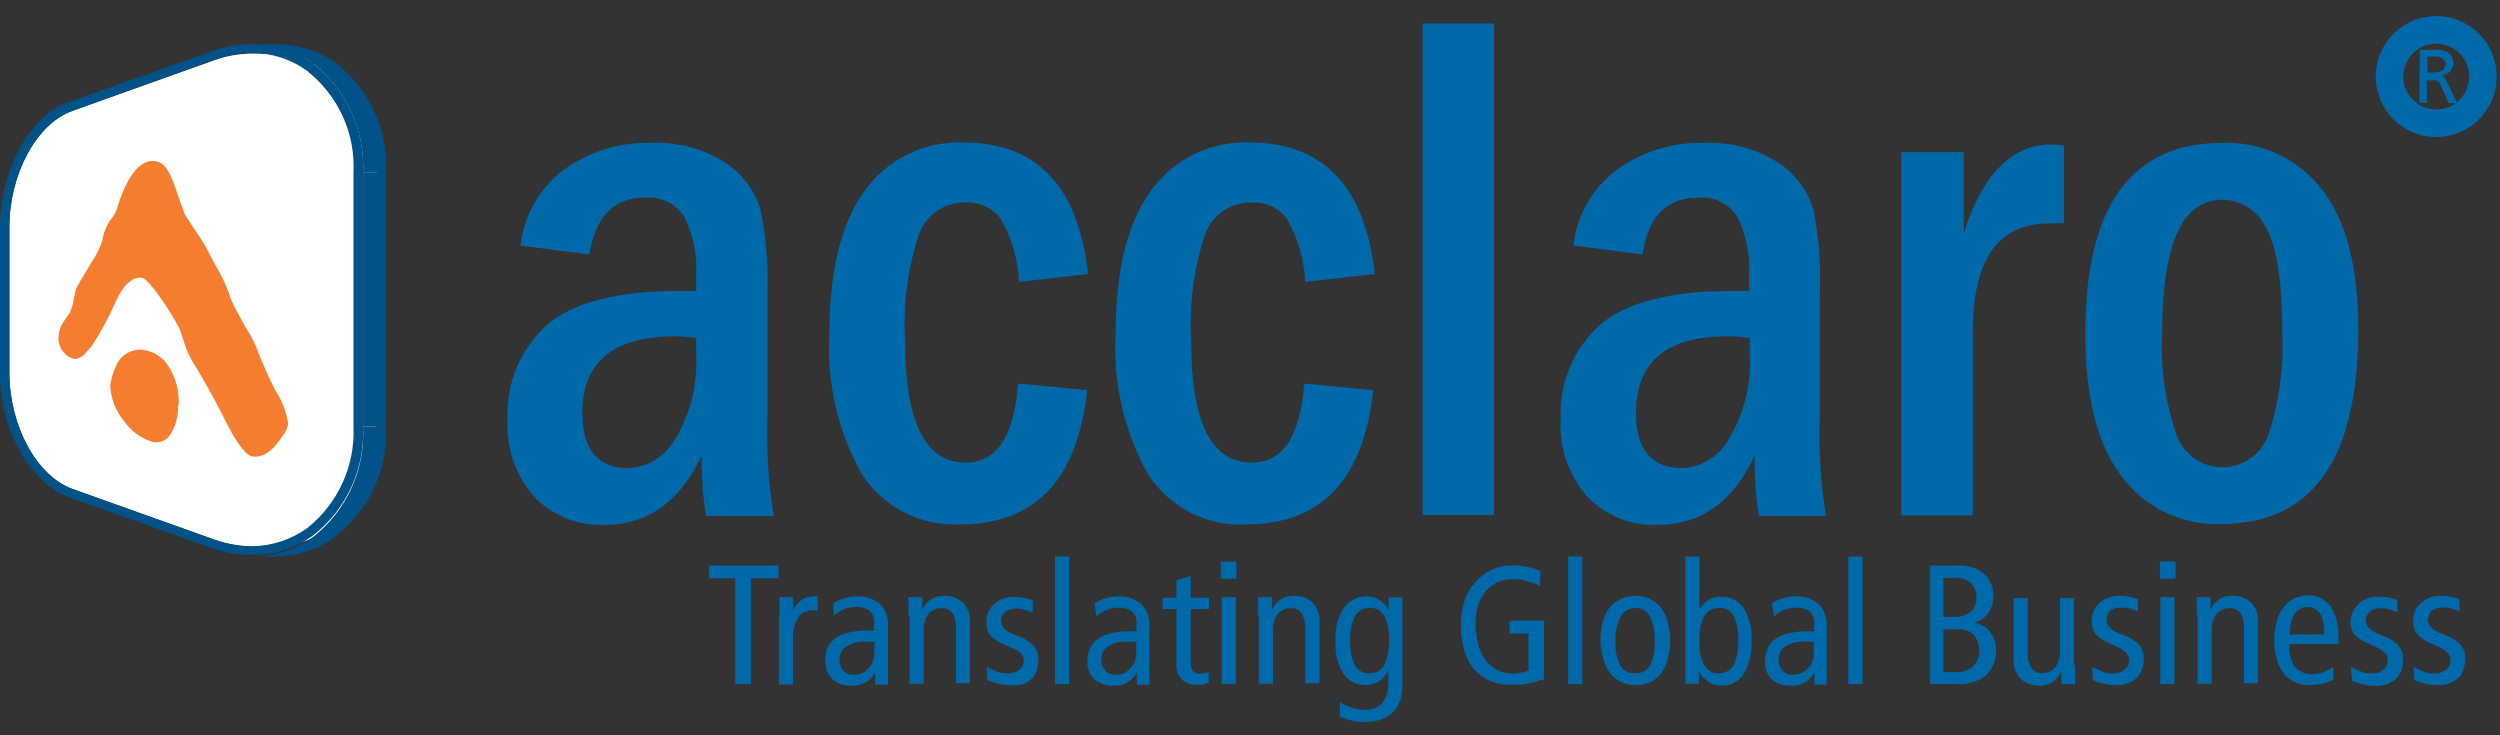 <?xml version="1.0"?>
<svg xmlns="http://www.w3.org/2000/svg" width="136" height="40" viewBox="0 0 136 40" fill="none">
<rect x="0" y="0" width="136" height="40" fill="#333333" stroke="none"/>
<g clip-path="url(#clip0_3_1150)">
<path d="M32.06 13.845L28.31 13.355C28.401 12.555 28.653 11.781 29.05 11.08C29.447 10.379 29.981 9.765 30.62 9.275C32.001 8.254 33.684 7.726 35.4 7.775C36.836 7.704 38.258 8.081 39.47 8.855C40.385 9.454 41.058 10.357 41.37 11.405C41.672 12.868 41.8 14.362 41.75 15.855V22.585C41.682 24.418 41.796 26.254 42.09 28.065H38.41C38.23 26.978 38.153 25.876 38.18 24.775C37 27.275 35.25 28.555 32.88 28.555C32.169 28.582 31.46 28.459 30.8 28.194C30.14 27.929 29.544 27.527 29.05 27.015C28.048 25.856 27.532 24.355 27.61 22.825C27.564 21.869 27.729 20.914 28.093 20.029C28.458 19.144 29.014 18.351 29.72 17.705C31.14 16.445 33.58 15.825 37.05 15.825C37.23 15.825 37.49 15.825 37.87 15.825V15.025C37.939 13.926 37.725 12.828 37.25 11.835C37.028 11.47 36.708 11.175 36.325 10.984C35.943 10.793 35.515 10.713 35.09 10.755C33.4 10.735 32.4 11.765 32.06 13.845ZM37.87 18.375C37.38 18.325 37 18.295 36.74 18.295C33.367 18.295 31.68 19.685 31.68 22.465C31.68 24.465 32.52 25.465 34.19 25.465C34.726 25.438 35.246 25.271 35.699 24.982C36.151 24.693 36.52 24.29 36.77 23.815C37.576 22.451 37.959 20.877 37.87 19.295V18.375Z" fill="#0069AA"/>
<path d="M59.19 14.905L55.43 15.335C55.386 14.123 55.042 12.941 54.43 11.895C54.209 11.604 53.921 11.371 53.59 11.218C53.258 11.065 52.895 10.995 52.53 11.015C51.988 11 51.454 11.153 51.003 11.454C50.551 11.755 50.204 12.188 50.01 12.695C49.375 14.586 49.113 16.584 49.24 18.575C49.24 22.975 50.34 25.165 52.53 25.165C54.22 25.165 55.18 23.725 55.38 20.865L59.14 21.225C58.62 26.085 56.33 28.525 52.24 28.525C51.182 28.582 50.127 28.357 49.184 27.874C48.241 27.391 47.443 26.667 46.87 25.775C45.582 23.464 44.975 20.836 45.12 18.195C45.12 14.795 45.74 12.195 47 10.425C47.614 9.554 48.439 8.852 49.397 8.386C50.355 7.919 51.416 7.702 52.48 7.755C56.43 7.775 58.65 10.145 59.19 14.905Z" fill="#0069AA"/>
<path d="M74.79 14.905L71 15.335C70.951 14.124 70.608 12.943 70 11.895C69.778 11.603 69.488 11.37 69.155 11.217C68.822 11.063 68.456 10.994 68.09 11.015C67.548 11.002 67.016 11.157 66.565 11.458C66.114 11.758 65.767 12.19 65.57 12.695C64.94 14.588 64.679 16.584 64.8 18.575C64.8 22.975 65.91 25.165 68.09 25.165C69.79 25.165 70.74 23.725 70.95 20.865L74.7 21.225C74.187 26.085 71.89 28.518 67.81 28.525C66.751 28.588 65.694 28.366 64.75 27.882C63.806 27.399 63.008 26.671 62.44 25.775C61.152 23.464 60.545 20.836 60.69 18.195C60.69 14.795 61.31 12.195 62.57 10.425C63.183 9.555 64.005 8.854 64.962 8.387C65.918 7.92 66.977 7.703 68.04 7.755C72 7.775 74.25 10.145 74.79 14.905Z" fill="#0069AA"/>
<path d="M77.39 1.275H81.27V28.015H77.39V1.275Z" fill="#0069AA"/>
<path d="M89.34 13.845L85.59 13.355C85.681 12.555 85.933 11.781 86.33 11.08C86.727 10.379 87.261 9.765 87.9 9.275C89.283 8.252 90.97 7.724 92.69 7.775C94.123 7.705 95.541 8.083 96.75 8.855C97.665 9.454 98.338 10.357 98.65 11.405C98.943 12.869 99.061 14.363 99 15.855V22.585C98.93 24.418 99.041 26.253 99.33 28.065H95.69C95.51 26.978 95.433 25.876 95.46 24.775C94.28 27.295 92.53 28.555 90.17 28.555C89.459 28.586 88.749 28.464 88.089 28.199C87.428 27.933 86.832 27.529 86.34 27.015C85.333 25.859 84.816 24.356 84.9 22.825C84.852 21.869 85.015 20.915 85.378 20.03C85.741 19.145 86.295 18.351 87 17.705C88.42 16.445 90.86 15.825 94.33 15.825C94.51 15.825 94.77 15.825 95.15 15.825V15.025C95.216 13.927 95.007 12.831 94.54 11.835C94.318 11.47 93.998 11.175 93.615 10.984C93.233 10.793 92.805 10.713 92.38 10.755C90.68 10.735 89.68 11.765 89.34 13.845ZM95.15 18.375C94.67 18.325 94.28 18.295 94.02 18.295C90.673 18.282 89 19.672 89 22.465C89 24.465 89.85 25.465 91.52 25.465C92.055 25.436 92.573 25.269 93.023 24.98C93.474 24.69 93.841 24.289 94.09 23.815C94.896 22.451 95.279 20.877 95.19 19.295V18.375H95.15Z" fill="#0069AA"/>
<path d="M103.41 8.275H106.83V12.695C107.83 9.485 109.45 7.865 111.56 7.865C111.801 7.869 112.041 7.886 112.28 7.915V12.155C112.014 12.134 111.746 12.134 111.48 12.155C108.7 12.155 107.32 14.105 107.32 18.045V28.035H103.43V8.275H103.41Z" fill="#0069AA"/>
<path d="M128.29 17.935C128.29 24.975 125.807 28.498 120.84 28.505C119.801 28.547 118.767 28.338 117.827 27.894C116.886 27.45 116.067 26.784 115.44 25.955C114.13 24.265 113.44 21.635 113.44 18.145C113.44 11.225 115.927 7.768 120.9 7.775C121.933 7.732 122.961 7.936 123.898 8.371C124.836 8.806 125.656 9.459 126.29 10.275C127.63 11.975 128.29 14.515 128.29 17.935ZM124.16 18.145C124.16 15.365 123.87 13.465 123.28 12.405C123.067 11.949 122.73 11.563 122.307 11.29C121.884 11.018 121.393 10.87 120.89 10.865C118.71 10.865 117.62 13.285 117.62 18.145C117.525 20.011 117.789 21.879 118.4 23.645C118.582 24.163 118.92 24.611 119.368 24.928C119.816 25.246 120.351 25.416 120.9 25.416C121.449 25.416 121.984 25.246 122.432 24.928C122.88 24.611 123.218 24.163 123.4 23.645C123.986 21.873 124.244 20.009 124.16 18.145Z" fill="#0069AA"/>
<path d="M0.51 20.275H1.77C1.77 23.185 3.24 25.905 5.19 26.595H3.93C2 25.875 0.51 23.155 0.51 20.275Z" fill="#005288"/>
<path d="M3.93 26.575H5.19L12.93 29.325H11.67L3.93 26.575Z" fill="#005288"/>
<path d="M11.67 3.275H12.93L5.19 6.035H3.93L11.67 3.275Z" fill="#005288"/>
<path d="M13.7 2.925H15C14.318 2.934 13.642 3.055 13 3.285H11.67C12.319 3.041 13.007 2.919 13.7 2.925Z" fill="#005288"/>
<path d="M11.67 29.325H12.93C13.573 29.552 14.248 29.674 14.93 29.685H13.7C13.007 29.691 12.319 29.569 11.67 29.325Z" fill="#005288"/>
<path d="M15 2.925C16.1 2.928 17.171 3.278 18.06 3.925H16.76C15.87 3.278 14.8 2.928 13.7 2.925H15Z" fill="white"/>
<path d="M13.7 2.405H15C16.204 2.396 17.378 2.775 18.35 3.485H17.05C16.078 2.775 14.904 2.396 13.7 2.405Z" fill="#005288"/>
<path d="M19.72 5.875H18.49C18.087 5.085 17.505 4.4 16.79 3.875H18.05C18.746 4.411 19.317 5.094 19.72 5.875Z" fill="white"/>
<path d="M19.87 6.215H18.61L18.46 5.875H19.69C19.758 5.984 19.818 6.098 19.87 6.215Z" fill="white"/>
<path d="M18 28.705C17.112 29.355 16.04 29.706 14.94 29.705H13.7C14.8 29.706 15.872 29.355 16.76 28.705C17.811 27.921 18.571 26.809 18.92 25.545H20.26C19.852 26.807 19.063 27.911 18 28.705Z" fill="white"/>
<path d="M20.18 25.575H18.85C19.067 24.803 19.178 24.006 19.18 23.205H20.44C20.501 24.004 20.413 24.808 20.18 25.575Z" fill="white"/>
<path d="M20.49 9.395H19.23V23.185H20.49V9.395Z" fill="white"/>
<path d="M19.87 6.215C20.309 7.217 20.53 8.301 20.52 9.395H19.26C19.273 8.301 19.052 7.216 18.61 6.215H19.87Z" fill="white"/>
<path d="M16.76 3.895C17.584 4.553 18.241 5.398 18.675 6.359C19.11 7.32 19.31 8.371 19.26 9.425V23.205C19.314 24.259 19.115 25.311 18.68 26.273C18.245 27.235 17.587 28.079 16.76 28.735C15.87 29.381 14.8 29.731 13.7 29.735C13.019 29.721 12.344 29.599 11.7 29.375L3.93 26.595C2 25.875 0.51 23.155 0.51 20.275V12.355C0.51 9.455 2 6.725 3.93 6.035L11.67 3.275C12.312 3.044 12.988 2.922 13.67 2.915C14.778 2.906 15.86 3.249 16.76 3.895Z" fill="white"/>
<path d="M19.75 23.205H21C21.058 24.339 20.843 25.47 20.373 26.503C19.903 27.537 19.192 28.443 18.3 29.145C17.348 29.863 16.192 30.259 15 30.275H13.7C14.904 30.284 16.078 29.905 17.05 29.195C17.947 28.486 18.66 27.571 19.13 26.529C19.6 25.486 19.812 24.347 19.75 23.205Z" fill="#005288"/>
<path d="M21 9.395H19.75V23.185H21V9.395Z" fill="#005288"/>
<path d="M17.05 3.465H18.31C19.2 4.167 19.908 5.071 20.376 6.103C20.844 7.135 21.058 8.263 21 9.395H19.75C19.801 8.263 19.583 7.136 19.114 6.105C18.644 5.074 17.937 4.169 17.05 3.465Z" fill="#005288"/>
<path d="M17.05 3.465C17.941 4.165 18.652 5.07 19.122 6.101C19.591 7.133 19.807 8.263 19.75 9.395V23.185C19.807 24.317 19.591 25.447 19.122 26.478C18.652 27.51 17.941 28.414 17.05 29.115C16.078 29.825 14.904 30.204 13.7 30.195C12.957 30.195 12.219 30.067 11.52 29.815L3.78 27.065C1.62 26.275 0 23.365 0 20.275V12.355C0 9.275 1.62 6.275 3.75 5.545L11.52 2.795C12.219 2.54 12.956 2.408 13.7 2.405C14.9 2.398 16.072 2.769 17.05 3.465ZM19.23 23.205V9.395C19.283 8.343 19.085 7.294 18.652 6.334C18.219 5.374 17.564 4.531 16.74 3.875C15.852 3.226 14.78 2.875 13.68 2.875C12.998 2.887 12.323 3.009 11.68 3.235L3.93 6.035C2 6.725 0.51 9.455 0.51 12.355V20.275C0.51 23.185 1.98 25.905 3.93 26.595L11.67 29.355C12.313 29.582 12.988 29.703 13.67 29.715C14.77 29.711 15.84 29.361 16.73 28.715C17.55 28.058 18.204 27.216 18.639 26.259C19.073 25.301 19.276 24.255 19.23 23.205Z" fill="#005288"/>
<path d="M15.68 23.055C15.631 23.309 15.517 23.547 15.35 23.745C14.83 24.565 14.27 24.925 13.7 24.825C13.34 24.745 12.83 24.055 12.19 22.745C11.6 21.585 11.08 20.665 10.64 19.945C10.457 19.658 10.296 19.357 10.16 19.045C10.03 18.655 9.9 18.295 9.77 17.885C9.505 17.39 9.215 16.909 8.9 16.445C8.3 15.565 7.9 15.135 7.71 15.105C7.2 15.055 6.71 15.495 6.3 16.395C5.938 17.235 5.503 18.041 5 18.805C4.82 19.015 4.67 19.195 4.57 19.295C4.47 19.395 4.21 19.555 4.05 19.525C3.817 19.479 3.608 19.351 3.46 19.165C3.27 18.947 3.17 18.664 3.18 18.375C3.185 18.073 3.275 17.778 3.44 17.525L3.8 17.005C3.894 16.794 3.961 16.572 4 16.345C4.031 16.142 4.075 15.942 4.13 15.745C4.13 15.645 4.46 15.135 5.05 14.155C5.274 13.822 5.449 13.458 5.57 13.075C5.627 12.68 5.774 12.303 6 11.975C6.152 11.796 6.273 11.593 6.36 11.375C6.481 10.934 6.641 10.506 6.84 10.095C7.28 9.195 7.77 8.755 8.31 8.755C8.85 8.755 9.16 9.165 9.47 10.015C9.67 10.585 9.85 11.125 10.06 11.685C10.78 12.765 11.16 13.355 11.19 13.415C11.47 13.975 11.78 14.545 12.09 15.105C12.17 15.235 12.24 15.445 12.35 15.695C12.46 15.945 12.53 16.165 12.55 16.265C12.85 16.899 13.184 17.516 13.55 18.115C13.723 18.402 13.87 18.703 13.99 19.015C14.278 19.781 14.612 20.529 14.99 21.255C15.345 21.799 15.58 22.413 15.68 23.055ZM9.68 22.055C9.707 22.599 9.571 23.139 9.29 23.605C9.193 23.776 9.043 23.911 8.862 23.988C8.682 24.066 8.481 24.082 8.29 24.035C7.662 23.847 7.118 23.448 6.75 22.905C6.288 22.362 6.023 21.678 6 20.965C6.046 20.619 6.143 20.282 6.29 19.965C6.395 19.663 6.6 19.406 6.871 19.237C7.142 19.068 7.463 18.997 7.78 19.035C8.071 19.071 8.349 19.173 8.594 19.335C8.839 19.496 9.043 19.712 9.19 19.965C9.578 20.587 9.763 21.313 9.72 22.045L9.68 22.055Z" fill="#F47D30"/>
<path d="M40.06 31.455H38.57V30.765H42.35V31.455H40.85V37.215H40V31.455H40.06Z" fill="#0069AA"/>
<path d="M42.4 33.515C42.415 33.345 42.415 33.175 42.4 33.005C42.4 32.825 42.4 32.665 42.4 32.485H43.14V33.235C43.238 32.984 43.409 32.769 43.63 32.615C43.891 32.478 44.185 32.415 44.48 32.435V33.205C44.377 33.194 44.273 33.194 44.17 33.205C44.024 33.205 43.88 33.239 43.75 33.305C43.619 33.371 43.506 33.467 43.42 33.585C43.211 33.934 43.113 34.339 43.14 34.745V37.235H42.37V33.535L42.4 33.515Z" fill="#0069AA"/>
<path d="M45.33 32.825C45.526 32.694 45.742 32.596 45.97 32.535C46.194 32.467 46.426 32.434 46.66 32.435C46.818 32.439 46.975 32.456 47.13 32.485C47.254 32.516 47.375 32.56 47.49 32.615C47.582 32.653 47.667 32.707 47.74 32.775C47.82 32.775 47.87 32.875 47.9 32.895C48.016 33.018 48.111 33.16 48.18 33.315C48.278 33.549 48.323 33.802 48.31 34.055V36.935C48.31 37.065 48.31 37.165 48.31 37.245H47.61V36.605C47.495 36.798 47.338 36.962 47.15 37.085C46.898 37.248 46.599 37.322 46.3 37.295C45.936 37.32 45.577 37.202 45.3 36.965C45.168 36.835 45.065 36.679 44.998 36.507C44.931 36.334 44.901 36.15 44.91 35.965C44.895 35.731 44.925 35.497 45 35.275C45.081 35.075 45.212 34.899 45.38 34.765C45.586 34.604 45.825 34.491 46.08 34.435C46.406 34.347 46.742 34.303 47.08 34.305H47.54V34.095C47.558 33.952 47.558 33.808 47.54 33.665C47.518 33.541 47.466 33.425 47.39 33.325C47.306 33.217 47.191 33.136 47.06 33.095C46.909 33.042 46.75 33.016 46.59 33.015C46.354 33.019 46.121 33.063 45.9 33.145C45.697 33.225 45.513 33.348 45.36 33.505L45.33 32.825ZM47.56 34.905C47.49 34.905 47.41 34.905 47.31 34.905H47C46.644 34.89 46.293 34.992 46 35.195C45.893 35.274 45.807 35.379 45.75 35.499C45.692 35.619 45.665 35.752 45.67 35.885C45.663 35.992 45.677 36.099 45.711 36.2C45.745 36.301 45.799 36.395 45.87 36.475C45.945 36.555 46.037 36.617 46.139 36.657C46.241 36.697 46.351 36.713 46.46 36.705C46.623 36.71 46.784 36.676 46.93 36.605C47.054 36.538 47.166 36.45 47.26 36.345C47.364 36.237 47.443 36.107 47.49 35.965C47.541 35.813 47.568 35.655 47.57 35.495V34.935L47.56 34.905Z" fill="#0069AA"/>
<path d="M49.42 33.515C49.435 33.345 49.435 33.175 49.42 33.005C49.42 32.825 49.42 32.665 49.42 32.485H50.17V33.185C50.263 32.939 50.435 32.731 50.66 32.595C50.878 32.467 51.128 32.404 51.38 32.415C51.748 32.398 52.108 32.527 52.38 32.775C52.522 32.925 52.63 33.103 52.697 33.298C52.764 33.493 52.789 33.7 52.77 33.905V37.165H52V34.165C52.02 33.876 51.946 33.589 51.79 33.345C51.725 33.259 51.64 33.191 51.542 33.145C51.445 33.1 51.337 33.079 51.23 33.085C51.094 33.077 50.959 33.102 50.834 33.155C50.709 33.209 50.598 33.291 50.51 33.395C50.314 33.671 50.222 34.008 50.25 34.345V37.195H49.48V33.515H49.42Z" fill="#0069AA"/>
<path d="M53.68 36.275C53.854 36.37 54.035 36.454 54.22 36.525C54.4 36.602 54.594 36.64 54.79 36.635C55.031 36.648 55.269 36.574 55.46 36.425C55.531 36.37 55.588 36.301 55.628 36.221C55.668 36.142 55.689 36.054 55.69 35.965C55.693 35.818 55.647 35.673 55.56 35.555C55.425 35.434 55.27 35.339 55.1 35.275L54.58 35.045C54.308 34.934 54.063 34.767 53.86 34.555C53.717 34.343 53.647 34.09 53.66 33.835C53.654 33.65 53.688 33.466 53.76 33.295C53.834 33.133 53.939 32.986 54.07 32.865C54.21 32.733 54.377 32.634 54.56 32.575C54.755 32.504 54.962 32.47 55.17 32.475C55.351 32.479 55.531 32.495 55.71 32.525C55.869 32.559 56.026 32.602 56.18 32.655V33.325L55.77 33.175C55.605 33.124 55.432 33.103 55.26 33.115C55.045 33.099 54.831 33.163 54.66 33.295C54.536 33.42 54.464 33.588 54.46 33.765C54.465 33.938 54.536 34.103 54.66 34.225C54.836 34.373 55.04 34.486 55.26 34.555L55.54 34.665C55.797 34.773 56.031 34.929 56.23 35.125C56.401 35.334 56.493 35.595 56.49 35.865C56.49 36.058 56.463 36.249 56.41 36.435C56.357 36.603 56.272 36.759 56.16 36.895C56.024 37.026 55.864 37.131 55.69 37.205C55.467 37.275 55.232 37.299 55 37.275C54.764 37.276 54.529 37.249 54.3 37.195C54.099 37.14 53.902 37.074 53.71 36.995L53.68 36.275Z" fill="#0069AA"/>
<path d="M57.39 30.275H58.16V37.215H57.39V30.275Z" fill="#0069AA"/>
<path d="M59.55 32.825C59.746 32.694 59.962 32.596 60.19 32.535C60.414 32.467 60.646 32.434 60.88 32.435C61.038 32.439 61.195 32.456 61.35 32.485C61.474 32.518 61.594 32.561 61.71 32.615C61.802 32.653 61.887 32.707 61.96 32.775C62.04 32.775 62.09 32.875 62.12 32.895C62.236 33.018 62.331 33.16 62.4 33.315C62.498 33.549 62.543 33.802 62.53 34.055V36.935C62.53 37.065 62.53 37.165 62.53 37.245H61.84V36.605C61.725 36.798 61.568 36.962 61.38 37.085C61.128 37.247 60.829 37.321 60.53 37.295C60.167 37.315 59.81 37.197 59.53 36.965C59.401 36.833 59.301 36.676 59.236 36.505C59.17 36.332 59.141 36.149 59.15 35.965C59.153 35.742 59.197 35.522 59.28 35.315C59.357 35.113 59.488 34.936 59.66 34.805C59.865 34.642 60.104 34.529 60.36 34.475C60.686 34.386 61.022 34.342 61.36 34.345H61.82V34.135C61.838 33.992 61.838 33.848 61.82 33.705C61.798 33.581 61.746 33.465 61.67 33.365C61.584 33.254 61.465 33.173 61.33 33.135C61.182 33.081 61.027 33.054 60.87 33.055C60.634 33.059 60.401 33.103 60.18 33.185C59.977 33.266 59.793 33.388 59.64 33.545L59.55 32.825ZM61.81 34.905C61.73 34.905 61.65 34.905 61.55 34.905H61.24C60.884 34.892 60.534 34.993 60.24 35.195C60.133 35.274 60.047 35.379 59.99 35.499C59.932 35.619 59.905 35.752 59.91 35.885C59.904 35.992 59.92 36.1 59.956 36.201C59.992 36.302 60.048 36.395 60.12 36.475C60.193 36.557 60.285 36.62 60.388 36.66C60.49 36.7 60.6 36.716 60.71 36.705C60.869 36.709 61.027 36.674 61.17 36.605C61.297 36.543 61.41 36.454 61.5 36.345C61.608 36.238 61.69 36.108 61.74 35.965C61.788 35.813 61.811 35.654 61.81 35.495V34.935V34.905Z" fill="#0069AA"/>
<path d="M65.72 37.165L65.41 37.245C65.297 37.254 65.183 37.254 65.07 37.245C64.923 37.256 64.776 37.235 64.638 37.182C64.5 37.13 64.376 37.048 64.274 36.942C64.171 36.836 64.094 36.709 64.047 36.569C63.999 36.429 63.983 36.281 64 36.135V33.135H63.25V32.515H64V31.565L64.77 31.335V32.515H65.77V33.135H64.77V35.915C64.748 36.107 64.783 36.302 64.87 36.475C64.918 36.53 64.978 36.573 65.046 36.601C65.114 36.629 65.187 36.64 65.26 36.635C65.343 36.651 65.427 36.651 65.51 36.635L65.75 36.555V37.225L65.72 37.165Z" fill="#0069AA"/>
<path d="M67.26 30.555V31.485H66.41V30.555H67.26ZM66.46 32.485H67.23V37.215H66.46V32.485Z" fill="#0069AA"/>
<path d="M68.44 33.515C68.45 33.345 68.45 33.175 68.44 33.005C68.44 32.825 68.44 32.665 68.44 32.485H69.19V33.185C69.283 32.939 69.456 32.731 69.68 32.595C69.897 32.464 70.147 32.401 70.4 32.415C70.767 32.4 71.126 32.529 71.4 32.775C71.538 32.927 71.643 33.105 71.709 33.3C71.774 33.495 71.799 33.7 71.78 33.905V37.165H71V34.165C71.017 33.878 70.948 33.592 70.8 33.345C70.733 33.259 70.646 33.191 70.547 33.145C70.448 33.1 70.339 33.079 70.23 33.085C70.094 33.077 69.959 33.102 69.834 33.155C69.709 33.209 69.598 33.291 69.51 33.395C69.314 33.671 69.222 34.008 69.25 34.345V37.195H68.48V33.515H68.44Z" fill="#0069AA"/>
<path d="M76.28 37.425C76.294 37.719 76.232 38.012 76.1 38.275C76.008 38.496 75.86 38.689 75.67 38.835C75.477 38.989 75.257 39.104 75.02 39.175C74.779 39.244 74.53 39.278 74.28 39.275C74.167 39.289 74.053 39.289 73.94 39.275C73.811 39.266 73.684 39.243 73.56 39.205C73.435 39.186 73.314 39.149 73.2 39.095C73.093 39.074 72.989 39.04 72.89 38.995V38.195C73.081 38.323 73.29 38.421 73.51 38.485C73.736 38.563 73.972 38.607 74.21 38.615C74.395 38.629 74.581 38.601 74.754 38.534C74.927 38.466 75.083 38.361 75.21 38.225C75.428 37.938 75.537 37.584 75.52 37.225V36.475C75.41 36.712 75.235 36.913 75.016 37.055C74.796 37.196 74.541 37.273 74.28 37.275C74.051 37.276 73.825 37.223 73.62 37.121C73.415 37.018 73.237 36.869 73.1 36.685C72.761 36.138 72.607 35.496 72.66 34.855C72.61 34.213 72.776 33.573 73.13 33.035C73.277 32.842 73.468 32.688 73.688 32.585C73.907 32.482 74.148 32.434 74.39 32.445C74.625 32.447 74.854 32.516 75.05 32.645C75.258 32.779 75.427 32.965 75.54 33.185V32.495H76.29C76.29 32.645 76.29 32.775 76.29 32.925C76.29 33.075 76.29 33.215 76.29 33.365V37.455L76.28 37.425ZM73.45 34.855C73.417 35.313 73.506 35.773 73.71 36.185C73.785 36.329 73.901 36.448 74.043 36.526C74.186 36.605 74.348 36.639 74.51 36.625C74.671 36.632 74.831 36.594 74.972 36.517C75.113 36.439 75.23 36.324 75.31 36.185C75.493 35.766 75.579 35.312 75.56 34.855C75.595 34.394 75.509 33.932 75.31 33.515C75.235 33.37 75.119 33.252 74.977 33.173C74.835 33.095 74.672 33.061 74.51 33.075C74.35 33.07 74.191 33.109 74.05 33.186C73.909 33.263 73.792 33.377 73.71 33.515C73.51 33.932 73.421 34.393 73.45 34.855Z" fill="#0069AA"/>
<path d="M83.94 36.965C83.84 36.965 83.74 37.035 83.61 37.065C83.48 37.095 83.35 37.145 83.22 37.165L82.79 37.245C82.644 37.254 82.496 37.254 82.35 37.245C81.888 37.276 81.425 37.197 81 37.015C80.647 36.85 80.339 36.603 80.1 36.295C79.882 35.987 79.723 35.641 79.63 35.275C79.519 34.864 79.465 34.44 79.47 34.015C79.468 33.553 79.539 33.094 79.68 32.655C79.803 32.283 80.004 31.942 80.27 31.655C80.518 31.369 80.826 31.14 81.171 30.985C81.516 30.829 81.891 30.751 82.27 30.755C82.539 30.755 82.807 30.782 83.07 30.835C83.318 30.884 83.559 30.962 83.79 31.065V31.885C83.546 31.761 83.287 31.667 83.02 31.605C82.776 31.534 82.524 31.5 82.27 31.505C82.006 31.507 81.745 31.558 81.5 31.655C81.256 31.765 81.038 31.926 80.86 32.125C80.671 32.344 80.522 32.594 80.42 32.865C80.319 33.188 80.268 33.526 80.27 33.865C80.269 34.245 80.313 34.625 80.4 34.995C80.469 35.307 80.598 35.602 80.78 35.865C80.949 36.103 81.172 36.299 81.43 36.435C81.716 36.577 82.031 36.649 82.35 36.645C82.488 36.638 82.626 36.618 82.76 36.585C82.896 36.568 83.028 36.527 83.15 36.465V34.465H82.12V33.765H84V37.035L83.94 36.965Z" fill="#0069AA"/>
<path d="M85.31 30.275H86.08V37.215H85.31V30.275Z" fill="#0069AA"/>
<path d="M87.06 34.855C87.062 34.518 87.102 34.183 87.18 33.855C87.251 33.575 87.373 33.311 87.54 33.075C87.702 32.873 87.907 32.709 88.14 32.595C88.397 32.474 88.677 32.413 88.96 32.415C89.244 32.403 89.527 32.465 89.78 32.595C90.014 32.703 90.217 32.868 90.37 33.075C90.541 33.308 90.663 33.573 90.73 33.855C90.816 34.181 90.86 34.517 90.86 34.855C90.859 35.192 90.815 35.528 90.73 35.855C90.667 36.134 90.544 36.397 90.37 36.625C90.212 36.83 90.01 36.997 89.78 37.115C89.533 37.218 89.268 37.273 89 37.275C88.716 37.287 88.433 37.225 88.18 37.095C87.941 36.987 87.734 36.818 87.58 36.605C87.411 36.374 87.289 36.112 87.22 35.835C87.128 35.516 87.074 35.187 87.06 34.855ZM87.88 34.855C87.847 35.313 87.936 35.773 88.14 36.185C88.218 36.331 88.338 36.451 88.484 36.529C88.629 36.607 88.795 36.641 88.96 36.625C89.124 36.632 89.286 36.595 89.43 36.518C89.575 36.44 89.696 36.325 89.78 36.185C89.968 35.768 90.043 35.31 90 34.855C90.033 34.393 89.944 33.931 89.74 33.515C89.667 33.382 89.56 33.272 89.43 33.194C89.3 33.117 89.151 33.076 89 33.075C88.837 33.07 88.675 33.108 88.531 33.185C88.387 33.262 88.266 33.376 88.18 33.515C87.966 33.928 87.863 34.39 87.88 34.855Z" fill="#0069AA"/>
<path d="M91.68 30.275H92.45V33.155C92.569 32.933 92.745 32.746 92.96 32.615C93.177 32.507 93.418 32.456 93.66 32.465C93.89 32.461 94.117 32.513 94.322 32.616C94.528 32.718 94.705 32.869 94.84 33.055C95.177 33.599 95.331 34.237 95.28 34.875C95.32 35.515 95.167 36.153 94.84 36.705C94.708 36.894 94.531 37.047 94.325 37.15C94.119 37.253 93.89 37.303 93.66 37.295C93.503 37.298 93.347 37.271 93.2 37.215C93.076 37.178 92.961 37.116 92.86 37.035C92.761 36.965 92.674 36.881 92.6 36.785C92.53 36.695 92.469 36.598 92.42 36.495V37.195H91.68C91.68 37.035 91.68 36.905 91.68 36.755C91.68 36.605 91.68 36.475 91.68 36.315V30.275ZM92.45 34.855C92.417 35.313 92.506 35.773 92.71 36.185C92.785 36.329 92.901 36.448 93.043 36.526C93.186 36.605 93.348 36.639 93.51 36.625C93.671 36.632 93.831 36.594 93.972 36.517C94.113 36.439 94.23 36.324 94.31 36.185C94.493 35.766 94.579 35.312 94.56 34.855C94.595 34.394 94.509 33.932 94.31 33.515C94.235 33.37 94.119 33.252 93.977 33.173C93.835 33.095 93.672 33.061 93.51 33.075C93.35 33.07 93.191 33.109 93.05 33.186C92.909 33.263 92.792 33.377 92.71 33.515C92.51 33.932 92.421 34.393 92.45 34.855Z" fill="#0069AA"/>
<path d="M96.39 32.825C96.586 32.694 96.802 32.596 97.03 32.535C97.257 32.467 97.493 32.433 97.73 32.435C97.884 32.439 98.038 32.456 98.19 32.485C98.314 32.514 98.435 32.558 98.55 32.615C98.644 32.655 98.732 32.709 98.81 32.775L98.96 32.895C99.079 33.016 99.174 33.158 99.24 33.315C99.338 33.549 99.383 33.802 99.37 34.055V36.935C99.37 37.065 99.37 37.165 99.37 37.245H98.7V36.605C98.582 36.795 98.425 36.959 98.24 37.085C97.988 37.247 97.689 37.321 97.39 37.295C97.027 37.317 96.669 37.199 96.39 36.965C96.261 36.833 96.161 36.676 96.096 36.505C96.031 36.332 96.001 36.149 96.01 35.965C96.013 35.742 96.057 35.522 96.14 35.315C96.217 35.113 96.348 34.936 96.52 34.805C96.725 34.642 96.964 34.529 97.22 34.475C97.546 34.386 97.882 34.342 98.22 34.345H98.69V34.135C98.708 33.992 98.708 33.848 98.69 33.705C98.663 33.583 98.612 33.467 98.54 33.365C98.454 33.254 98.335 33.173 98.2 33.135C98.052 33.081 97.897 33.054 97.74 33.055C97.504 33.059 97.271 33.103 97.05 33.185C96.847 33.265 96.663 33.388 96.51 33.545L96.39 32.825ZM98.65 34.905C98.57 34.905 98.5 34.905 98.39 34.905H98.09C97.734 34.889 97.382 34.991 97.09 35.195C96.982 35.274 96.894 35.378 96.835 35.498C96.776 35.618 96.747 35.751 96.75 35.885C96.744 35.992 96.76 36.1 96.796 36.201C96.832 36.302 96.888 36.395 96.96 36.475C97.034 36.556 97.126 36.619 97.228 36.659C97.33 36.699 97.441 36.715 97.55 36.705C97.709 36.709 97.867 36.674 98.01 36.605C98.142 36.536 98.263 36.448 98.37 36.345C98.478 36.24 98.558 36.109 98.6 35.965C98.656 35.815 98.683 35.655 98.68 35.495L98.65 34.905Z" fill="#0069AA"/>
<path d="M100.55 30.275H101.32V37.215H100.55V30.275Z" fill="#0069AA"/>
<path d="M104.92 30.765H106.57C106.849 30.763 107.126 30.806 107.39 30.895C107.616 30.981 107.823 31.11 108 31.275C108.145 31.423 108.257 31.601 108.33 31.795C108.407 32.01 108.441 32.237 108.43 32.465C108.435 32.787 108.337 33.102 108.15 33.365C107.96 33.619 107.688 33.799 107.38 33.875C107.722 33.913 108.035 34.086 108.25 34.355C108.493 34.672 108.614 35.066 108.59 35.465C108.588 35.685 108.544 35.902 108.46 36.105C108.377 36.316 108.255 36.51 108.1 36.675C107.926 36.849 107.714 36.979 107.48 37.055C107.194 37.169 106.888 37.223 106.58 37.215H105V30.765H104.92ZM105.72 33.565H106.21C106.566 33.594 106.921 33.495 107.21 33.285C107.317 33.178 107.399 33.05 107.453 32.908C107.506 32.767 107.529 32.616 107.52 32.465C107.523 32.332 107.5 32.2 107.452 32.077C107.404 31.953 107.332 31.84 107.24 31.745C107.121 31.631 106.979 31.545 106.824 31.491C106.669 31.438 106.503 31.419 106.34 31.435H105.72V33.565ZM105.72 36.565H106.42C106.612 36.575 106.804 36.541 106.98 36.465C107.129 36.41 107.262 36.321 107.37 36.205C107.471 36.102 107.549 35.979 107.6 35.845C107.653 35.708 107.68 35.562 107.68 35.415C107.684 35.107 107.582 34.806 107.39 34.565C107.28 34.447 107.144 34.356 106.993 34.299C106.842 34.242 106.681 34.22 106.52 34.235H105.72V36.565Z" fill="#0069AA"/>
<path d="M112.89 36.185C112.875 36.358 112.875 36.532 112.89 36.705C112.89 36.885 112.89 37.035 112.89 37.215H112.14V36.525C112.041 36.767 111.87 36.973 111.65 37.115C111.433 37.244 111.182 37.307 110.93 37.295C110.563 37.307 110.205 37.178 109.93 36.935C109.789 36.785 109.681 36.606 109.614 36.412C109.547 36.217 109.522 36.01 109.54 35.805V32.535H110.31V35.535C110.292 35.824 110.365 36.111 110.52 36.355C110.586 36.442 110.673 36.511 110.772 36.557C110.872 36.602 110.981 36.622 111.09 36.615C111.225 36.619 111.36 36.593 111.484 36.539C111.609 36.486 111.72 36.406 111.81 36.305C112.013 36.013 112.102 35.658 112.06 35.305V32.535H112.83V36.185H112.89Z" fill="#0069AA"/>
<path d="M113.82 36.275C113.994 36.37 114.174 36.454 114.36 36.525C114.54 36.602 114.734 36.64 114.93 36.635C115.168 36.646 115.402 36.571 115.59 36.425C115.662 36.372 115.721 36.303 115.761 36.223C115.801 36.143 115.821 36.054 115.82 35.965C115.821 35.819 115.779 35.677 115.7 35.555C115.567 35.412 115.407 35.297 115.23 35.215L114.72 34.985C114.447 34.876 114.201 34.709 114 34.495C113.854 34.284 113.78 34.031 113.79 33.775C113.788 33.589 113.825 33.405 113.9 33.235C113.971 33.071 114.076 32.924 114.21 32.805C114.346 32.673 114.51 32.574 114.69 32.515C114.889 32.444 115.099 32.41 115.31 32.415C115.491 32.419 115.671 32.435 115.85 32.465C116.006 32.499 116.159 32.542 116.31 32.595V33.265L115.9 33.115C115.732 33.064 115.556 33.044 115.38 33.055C115.168 33.041 114.958 33.105 114.79 33.235C114.727 33.296 114.676 33.369 114.642 33.449C114.608 33.53 114.59 33.617 114.59 33.705C114.59 33.791 114.608 33.877 114.642 33.956C114.677 34.035 114.727 34.106 114.79 34.165C114.964 34.311 115.164 34.423 115.38 34.495L115.66 34.605C115.921 34.71 116.159 34.867 116.36 35.065C116.527 35.276 116.619 35.536 116.62 35.805C116.62 35.998 116.593 36.19 116.54 36.375C116.484 36.544 116.395 36.7 116.28 36.835C116.147 36.966 115.991 37.071 115.82 37.145C115.602 37.236 115.367 37.28 115.13 37.275C114.894 37.276 114.659 37.249 114.43 37.195C114.229 37.14 114.032 37.074 113.84 36.995L113.82 36.275Z" fill="#0069AA"/>
<path d="M118.35 30.555V31.485H117.5V30.555H118.35ZM117.52 32.485H118.29V37.215H117.52V32.485Z" fill="#0069AA"/>
<path d="M119.5 33.515C119.51 33.345 119.51 33.175 119.5 33.005C119.5 32.825 119.5 32.665 119.5 32.485H120.25V33.185C120.343 32.939 120.516 32.731 120.74 32.595C120.956 32.464 121.207 32.401 121.46 32.415C121.828 32.4 122.186 32.529 122.46 32.775C122.6 32.925 122.707 33.104 122.772 33.299C122.838 33.494 122.861 33.7 122.84 33.905V37.165H122.07V34.165C122.093 33.877 122.023 33.59 121.87 33.345C121.803 33.259 121.716 33.191 121.617 33.145C121.518 33.1 121.409 33.079 121.3 33.085C121.164 33.077 121.028 33.102 120.904 33.155C120.779 33.209 120.668 33.291 120.58 33.395C120.384 33.671 120.292 34.008 120.32 34.345V37.195H119.55V33.515H119.5Z" fill="#0069AA"/>
<path d="M124.54 35.085C124.506 35.511 124.615 35.937 124.85 36.295C124.977 36.43 125.133 36.535 125.306 36.6C125.479 36.666 125.665 36.692 125.85 36.675C126.053 36.669 126.253 36.625 126.44 36.545C126.61 36.476 126.774 36.392 126.93 36.295V36.985C126.734 37.076 126.53 37.146 126.32 37.195C126.09 37.242 125.855 37.266 125.62 37.265C125.336 37.277 125.053 37.215 124.8 37.085C124.566 36.977 124.363 36.812 124.21 36.605C124.035 36.374 123.912 36.108 123.85 35.825C123.764 35.499 123.72 35.162 123.72 34.825C123.721 34.487 123.765 34.151 123.85 33.825C123.91 33.544 124.033 33.281 124.21 33.055C124.357 32.851 124.549 32.684 124.77 32.565C125.012 32.453 125.274 32.391 125.54 32.385C125.779 32.375 126.017 32.423 126.233 32.526C126.449 32.629 126.637 32.783 126.78 32.975C127.091 33.467 127.241 34.044 127.21 34.625V35.035H124.54V35.085ZM126.44 34.495C126.44 33.495 126.14 33.025 125.52 33.025C125.396 33.028 125.274 33.055 125.16 33.105C125.038 33.167 124.932 33.256 124.85 33.365C124.753 33.504 124.682 33.66 124.64 33.825C124.587 34.051 124.563 34.283 124.57 34.515H126.44V34.495Z" fill="#0069AA"/>
<path d="M127.88 36.275C128.054 36.37 128.234 36.454 128.42 36.525C128.6 36.602 128.794 36.64 128.99 36.635C129.231 36.648 129.469 36.574 129.66 36.425C129.731 36.37 129.788 36.301 129.828 36.221C129.868 36.142 129.889 36.054 129.89 35.965C129.893 35.818 129.847 35.674 129.76 35.555C129.631 35.412 129.474 35.297 129.3 35.215L128.78 34.985C128.508 34.874 128.263 34.707 128.06 34.495C127.917 34.283 127.847 34.03 127.86 33.775C127.872 33.6 127.92 33.43 128 33.275C128.074 33.112 128.179 32.966 128.31 32.845C128.45 32.713 128.617 32.614 128.8 32.555C128.999 32.483 129.209 32.449 129.42 32.455C129.598 32.459 129.775 32.476 129.95 32.505C130.109 32.539 130.266 32.582 130.42 32.635V33.305L130.01 33.155C129.845 33.104 129.672 33.083 129.5 33.095C129.288 33.077 129.076 33.141 128.91 33.275C128.845 33.335 128.793 33.408 128.757 33.489C128.721 33.569 128.702 33.657 128.7 33.745C128.702 33.832 128.722 33.917 128.758 33.996C128.794 34.076 128.846 34.147 128.91 34.205C129.081 34.355 129.282 34.468 129.5 34.535L129.78 34.645C130.037 34.753 130.271 34.909 130.47 35.105C130.641 35.313 130.733 35.575 130.73 35.845C130.73 36.038 130.703 36.23 130.65 36.415C130.597 36.583 130.512 36.739 130.4 36.875C130.264 37.006 130.104 37.111 129.93 37.185C129.712 37.276 129.477 37.32 129.24 37.315C129.008 37.317 128.776 37.29 128.55 37.235C128.346 37.182 128.145 37.115 127.95 37.035L127.88 36.275Z" fill="#0069AA"/>
<path d="M131.3 36.275C131.474 36.37 131.654 36.454 131.84 36.525C132.02 36.602 132.214 36.64 132.41 36.635C132.651 36.648 132.889 36.574 133.08 36.425C133.151 36.37 133.208 36.301 133.248 36.221C133.288 36.142 133.309 36.054 133.31 35.965C133.313 35.818 133.267 35.673 133.18 35.555C133.051 35.412 132.894 35.297 132.72 35.215L132.2 34.985C131.928 34.874 131.683 34.707 131.48 34.495C131.337 34.283 131.267 34.03 131.28 33.775C131.274 33.59 131.308 33.406 131.38 33.235C131.454 33.072 131.559 32.926 131.69 32.805C131.83 32.673 131.997 32.574 132.18 32.515C132.375 32.444 132.582 32.41 132.79 32.415C132.971 32.419 133.151 32.435 133.33 32.465C133.489 32.499 133.646 32.542 133.8 32.595V33.265L133.39 33.115C133.225 33.064 133.052 33.043 132.88 33.055C132.665 33.039 132.451 33.103 132.28 33.235C132.156 33.36 132.084 33.528 132.08 33.705C132.085 33.878 132.156 34.043 132.28 34.165C132.456 34.313 132.66 34.425 132.88 34.495L133.16 34.605C133.417 34.713 133.651 34.869 133.85 35.065C134.021 35.273 134.113 35.535 134.11 35.805C134.11 35.998 134.083 36.19 134.03 36.375C133.977 36.543 133.892 36.699 133.78 36.835C133.644 36.966 133.484 37.071 133.31 37.145C133.092 37.236 132.857 37.28 132.62 37.275C132.384 37.276 132.149 37.249 131.92 37.195C131.719 37.14 131.522 37.074 131.33 36.995L131.3 36.275Z" fill="#0069AA"/>
<path d="M135.07 4.215C135.08 3.713 134.941 3.22 134.67 2.797C134.4 2.374 134.01 2.041 133.55 1.839C133.091 1.638 132.582 1.577 132.088 1.665C131.593 1.752 131.136 1.984 130.774 2.331C130.411 2.678 130.16 3.125 130.051 3.615C129.942 4.105 129.981 4.616 130.162 5.084C130.344 5.552 130.66 5.956 131.071 6.244C131.481 6.533 131.968 6.693 132.47 6.705C132.804 6.713 133.137 6.655 133.449 6.534C133.761 6.413 134.046 6.231 134.287 6C134.529 5.769 134.722 5.492 134.857 5.186C134.991 4.879 135.064 4.549 135.07 4.215Z" stroke="#0069AA" stroke-width="1.5" stroke-miterlimit="10"/>
<path d="M131.64 2.715H132.33C132.466 2.699 132.604 2.699 132.74 2.715C132.864 2.73 132.986 2.764 133.1 2.815C133.204 2.869 133.294 2.948 133.36 3.045C133.426 3.171 133.46 3.312 133.46 3.455C133.461 3.534 133.444 3.613 133.41 3.685C133.378 3.761 133.334 3.832 133.28 3.895C133.225 3.945 133.165 3.988 133.1 4.025L132.87 4.095L133 4.275C133.036 4.337 133.076 4.397 133.12 4.455L133.66 5.605H133.2L132.76 4.605C132.746 4.545 132.71 4.491 132.66 4.455C132.635 4.42 132.6 4.392 132.56 4.375C132.518 4.361 132.472 4.361 132.43 4.375H132.02V5.595H131.61L131.64 2.715ZM132.05 3.945H132.41C132.572 3.951 132.732 3.909 132.87 3.825C132.922 3.786 132.965 3.734 132.992 3.675C133.02 3.616 133.033 3.55 133.03 3.485C133.03 3.424 133.016 3.364 132.988 3.31C132.96 3.257 132.919 3.21 132.87 3.175C132.738 3.096 132.584 3.061 132.43 3.075H132.05V3.945Z" fill="#0069AA"/>
</g>
<defs>
<clipPath id="clip0_3_1150">
<rect width="136" height="39" fill="white" transform="translate(0 0.275)"/>
</clipPath>
</defs>
</svg>
